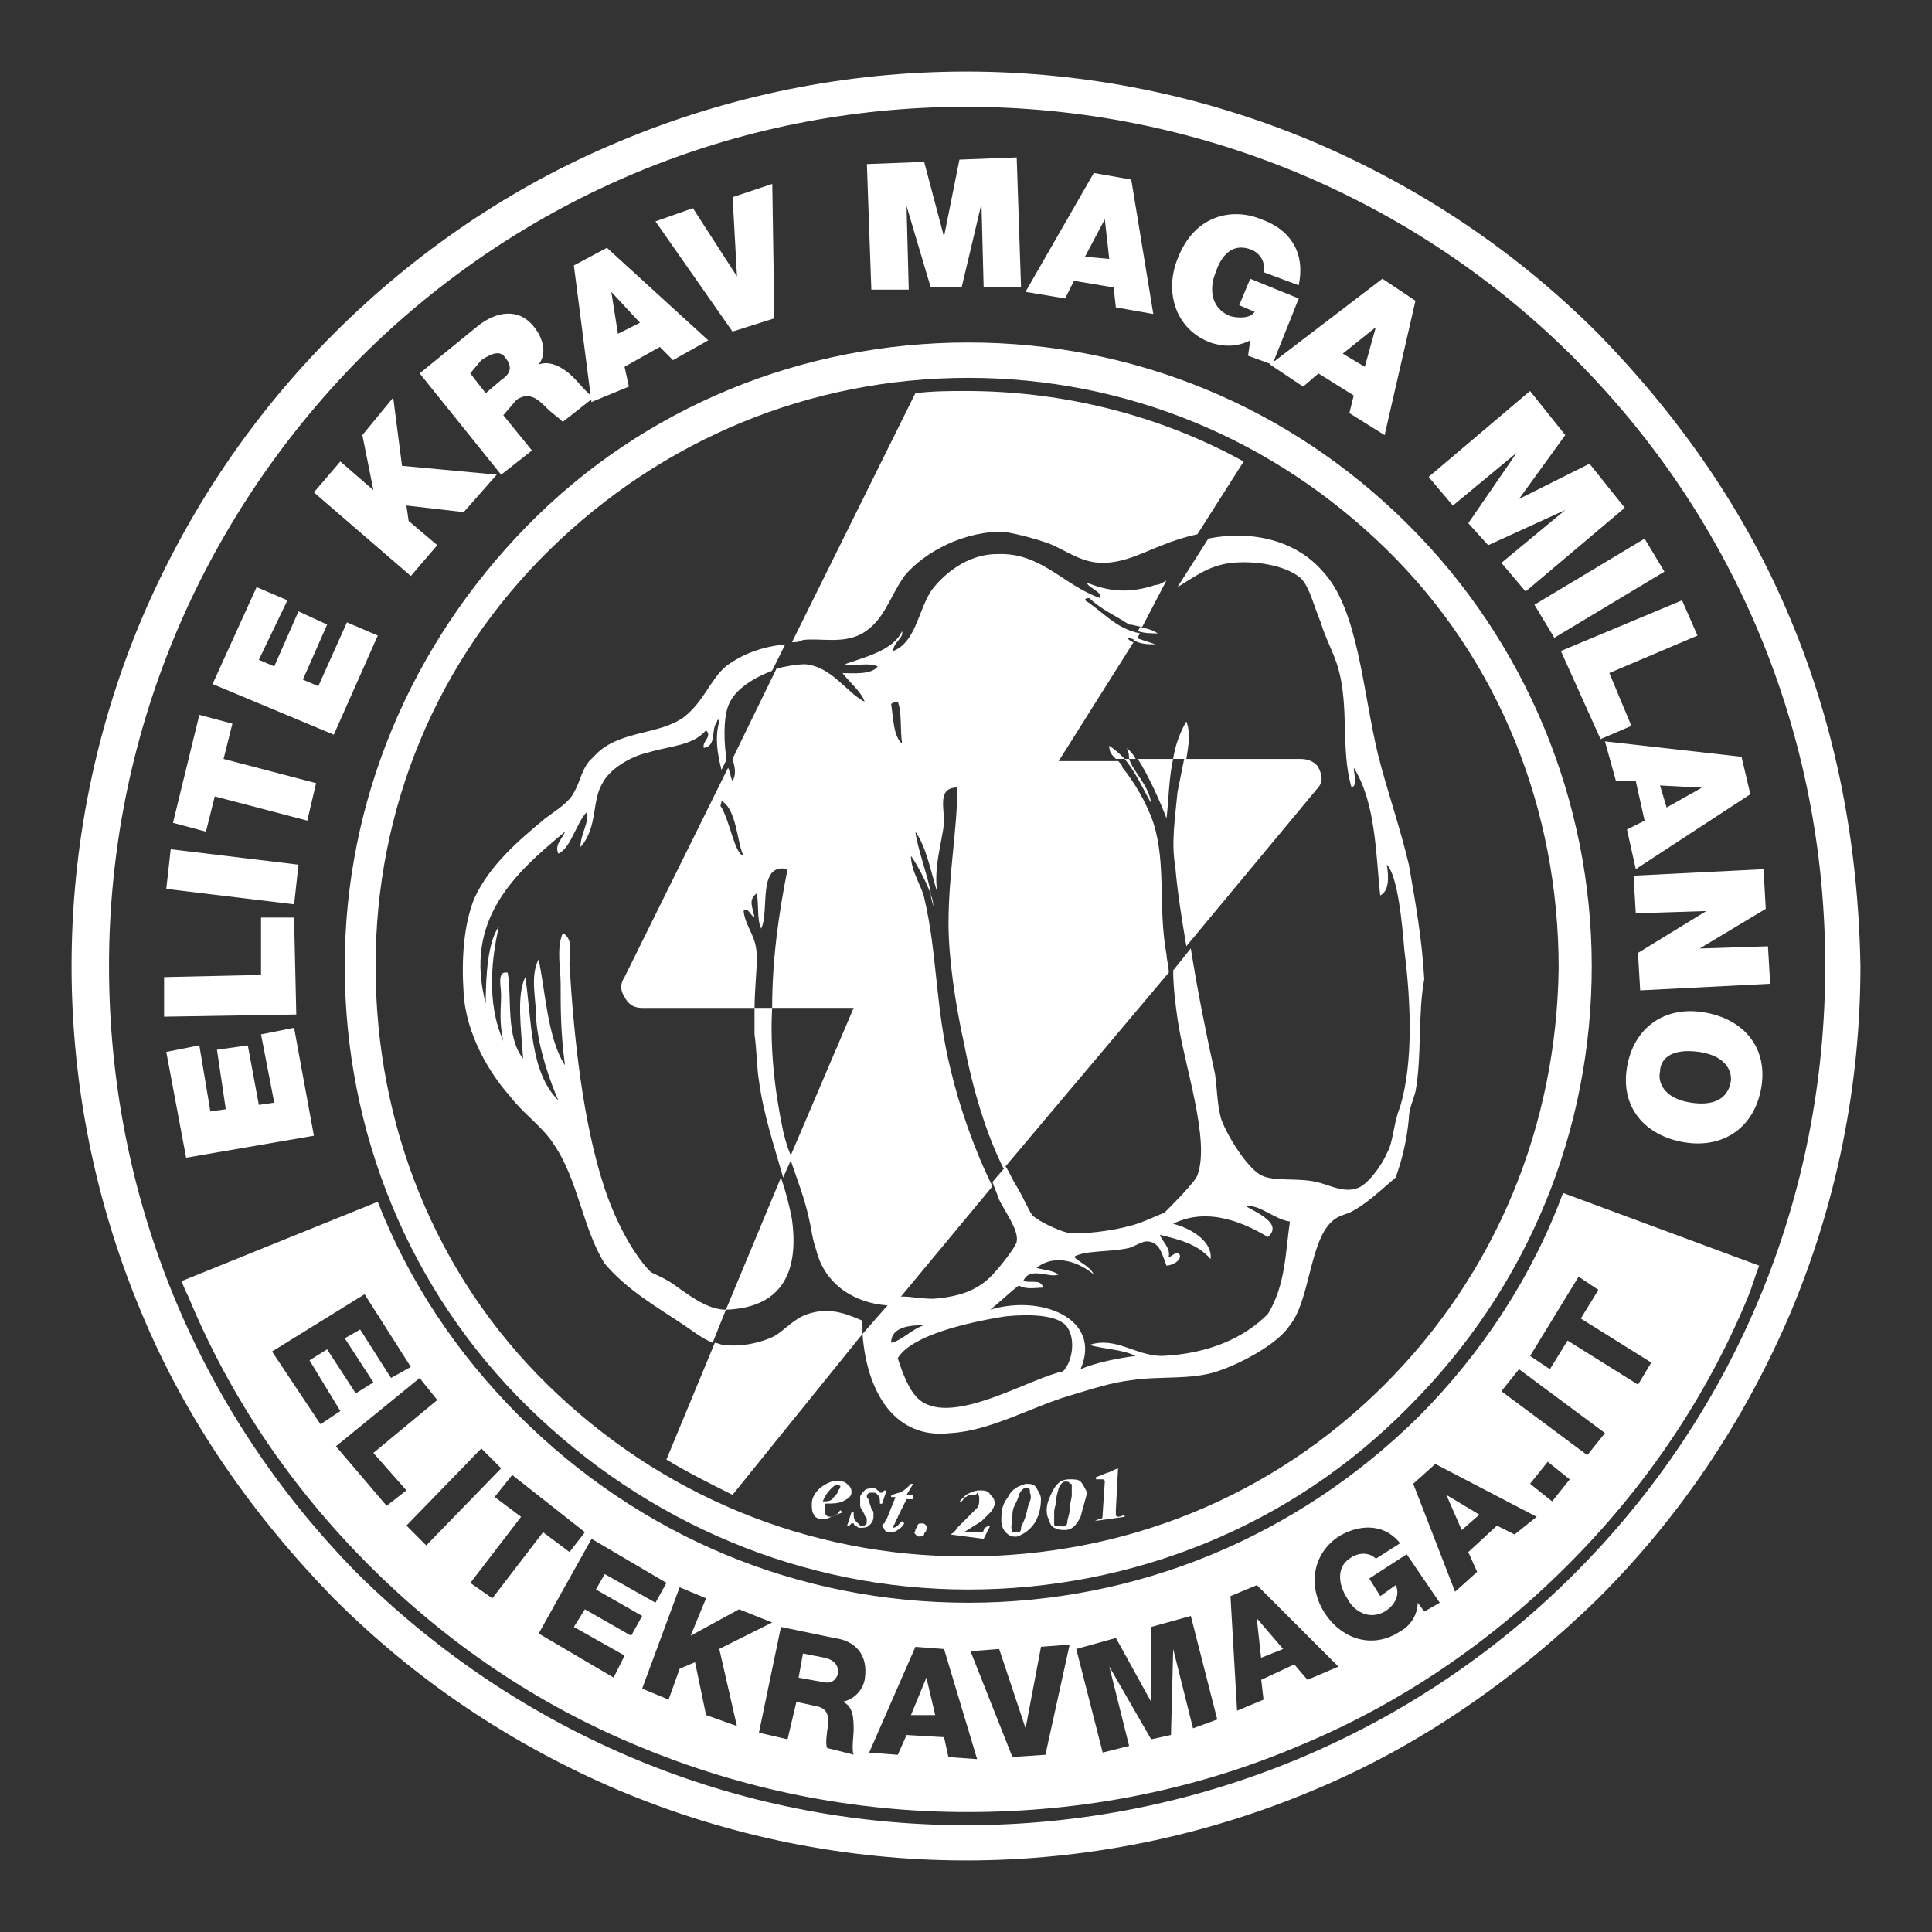 <svg width="1080" height="1080" viewBox="0 0 1080 1080" fill="none" xmlns="http://www.w3.org/2000/svg">
<rect x="0" y="0" width="1080" height="1080" fill="#333333" stroke="none"/>
<g id="ekm-elitekravmagamilano-logo">
<g id="EKM LOGO">
<path d="M636.115 352.814L637.346 350.385C641.048 351.616 643.51 351.616 647.203 354.078C643.469 354.046 639.768 354.046 636.115 352.814ZM437.793 632.382C432.869 608.982 430.407 585.583 431.638 563.415H421.781V578.197C423.02 586.814 423.02 596.671 424.251 604.058C426.681 622.533 432.869 641.007 437.793 658.243L442.718 647.163C440.255 642.238 439.024 637.306 437.793 632.382ZM655.78 424.227H663.175C664.406 416.832 665.605 409.445 663.175 403.29C659.436 409.76 656.928 416.867 655.78 424.251V424.227ZM620.07 416.832C620.07 420.525 621.301 421.765 623.763 424.227H628.688C626.084 421.472 623.195 419.001 620.07 416.856V416.832ZM791.251 610.197C790.004 615.138 787.574 620.07 787.574 624.995C786.558 636.35 784.075 647.526 780.187 658.243C772.8 664.406 764.175 673.024 754.326 677.949C750.633 679.18 746.931 680.379 744.469 682.881C732.158 693.961 732.158 727.217 721.07 740.76C714.914 750.617 695.208 761.697 680.427 766.621C665.646 771.545 648.41 769.051 632.397 771.554C621.317 772.785 610.229 776.478 597.918 780.171C576.981 786.327 553.582 799.877 531.414 801.108C500.636 804.802 484.608 778.94 482.146 745.684L499.373 726.019C500.604 726.019 501.803 724.779 504.297 724.779C509.23 724.779 515.385 726.019 521.541 726.019C538.785 724.779 548.633 719.855 556.028 711.237C558.458 708.807 568.339 696.456 568.339 693.994C569.57 687.838 562.184 677.981 558.49 670.594C557.259 666.901 556.061 664.439 554.797 660.746L562.184 652.12C564.614 655.813 565.877 659.506 568.339 663.208C572.033 669.363 574.503 675.519 576.965 679.212C580.658 682.914 591.738 687.838 596.671 689.069C605.289 690.3 622.532 687.838 631.15 685.376C637.306 684.145 647.163 679.212 650.856 677.981C654.549 674.288 668.1 660.746 669.331 657.044C676.717 637.338 661.944 595.489 658.243 569.571C657.011 560.953 655.813 551.096 655.813 542.478L665.67 530.167C669.363 553.566 674.288 578.196 679.212 600.365C680.443 608.982 680.443 618.839 682.905 626.226C686.607 636.075 697.687 653.318 705.073 657.004C712.46 660.689 724.779 658.235 735.851 660.705C742.007 661.936 750.632 666.861 758.019 664.398C764.175 663.167 772.8 650.848 775.263 644.693C778.956 638.529 778.956 627.449 782.649 618.831C790.036 594.193 788.805 560.945 785.079 531.358C783.848 516.576 781.386 489.484 775.23 483.32C776.461 490.715 776.461 498.102 771.537 500.564C769.067 477.165 769.067 448.841 756.756 429.135C756.756 432.828 759.185 438.984 755.524 440.215C749.369 419.278 754.293 395.879 748.13 373.711C745.7 365.093 740.743 356.475 738.281 347.85C734.588 339.232 732.125 328.144 727.193 323.219C718.575 315.833 701.331 313.37 689.02 314.601C675.47 315.833 666.852 323.219 658.243 328.144L675.486 301.051C700.117 296.127 724.747 302.282 739.528 319.526C759.234 340.463 761.696 386.03 770.306 421.748C775.238 441.446 782.625 462.383 787.549 483.304C791.243 504.241 794.944 525.178 796.175 547.346C792.482 567.108 794.952 590.508 791.251 610.197ZM516.617 740.76C507.991 740.76 498.142 741.991 498.142 750.617C504.297 749.385 509.23 743.222 516.617 740.76ZM596.671 741.991C591.738 734.604 574.495 734.604 562.184 735.835C538.785 739.529 509.23 746.915 501.835 759.234C504.265 766.621 507.991 777.709 514.154 782.633C532.629 797.415 575.71 770.322 594.201 766.621C599.133 761.697 601.595 749.385 596.671 741.991ZM721.053 682.865C712.436 681.626 703.81 673.008 696.423 674.239C702.579 677.933 717.36 684.096 708.742 691.483C696.423 684.096 675.486 674.239 655.78 684.096C665.637 686.526 677.948 693.945 676.717 703.794C669.331 695.176 658.243 692.714 648.369 690.252C649.601 693.945 654.525 697.638 653.294 702.563C655.724 702.563 656.987 698.87 659.449 701.332C660.681 705.033 654.525 707.495 652.063 707.495C649.633 701.332 648.369 693.945 640.983 693.945C638.553 693.945 634.819 696.375 631.126 697.638C620.046 700.068 606.496 698.869 600.348 702.563C604.041 706.264 608.966 707.495 611.428 712.42C604.041 706.264 590.491 700.101 579.411 708.727C583.104 709.958 588.029 709.958 591.722 712.42C586.798 714.85 575.718 707.495 572.016 716.113C576.949 717.344 581.873 714.882 583.104 719.806C579.411 719.806 573.248 721.038 569.554 718.575C564.63 722.269 559.705 727.201 553.55 732.126C581.898 723.5 616.353 737.05 604.041 765.374C612.659 761.68 624.978 759.218 634.819 757.987C627.432 754.294 617.576 754.294 608.958 751.831C623.739 746.899 634.819 757.987 649.601 757.987C675.462 756.756 695.168 748.138 708.726 734.588C718.591 718.592 718.591 700.101 721.053 682.881V682.865ZM634.843 356.516L633.612 357.747C637.306 360.177 642.238 360.177 645.932 360.177L634.843 356.516ZM382.377 740.76C386.07 743.189 392.226 748.154 398.382 750.617L405.776 732.142C395.919 732.142 386.07 724.747 377.428 718.592C372.504 714.898 366.348 712.436 363.886 711.205C354.029 701.348 344.18 682.857 338.025 664.407C325.706 627.457 320.781 579.428 318.319 538.785C318.319 532.629 320.749 525.234 314.626 521.541C310.924 530.167 313.395 541.247 313.395 549.889C313.395 564.67 313.395 576.99 315.824 595.464C305.967 580.683 304.736 552.359 301.043 536.339C296.119 546.188 299.812 558.507 299.812 570.818C301.043 585.599 307.199 604.074 312.123 615.154C296.119 599.15 297.35 570.818 293.656 546.188C288.724 556.045 291.227 574.536 292.425 591.755C282.568 579.444 286.262 557.276 283.799 543.725C277.644 542.494 280.106 551.112 280.106 556.045C280.106 563.431 278.875 570.818 281.337 581.906C271.488 559.738 275.182 533.877 278.907 517.864C272.752 526.482 271.521 544.957 271.521 560.969C259.201 514.171 287.525 488.309 315.857 464.91C314.626 468.603 309.693 472.297 312.155 477.221C319.55 473.528 322.012 459.978 328.168 453.822C329.399 459.978 324.475 466.141 324.475 473.528C334.323 462.44 330.63 447.667 336.794 437.81C340.487 430.391 351.583 423.02 362.671 420.55C374.982 416.856 387.302 416.856 394.688 408.239C398.382 411.932 392.258 414.394 393.457 418.087C400.852 416.856 397.15 408.239 400.852 403.314C400.852 402.083 402.083 402.083 402.083 403.314C399.613 411.932 400.852 420.55 403.314 430.407L405.744 425.482V421.789C404.513 411.932 404.513 398.382 408.174 392.226C411.867 384.839 421.716 378.684 431.573 374.983L438.96 360.209C426.648 361.44 415.56 365.134 405.711 372.52C397.086 379.915 393.392 392.226 382.312 400.868C368.762 410.717 347.825 408.255 334.275 420.566L329.35 425.498C324.426 431.654 324.426 437.81 319.501 445.204C315.808 450.129 309.645 453.822 304.72 457.515C289.939 469.835 273.942 483.377 265.308 501.852C259.153 516.633 257.922 536.339 259.153 554.814C260.384 578.213 273.934 600.381 285.014 612.692C292.409 622.549 303.489 629.935 309.645 639.792C323.195 659.49 325.657 686.591 337.992 706.297C350.352 721.054 367.596 730.878 382.377 740.76ZM631.15 424.251H634.843C633.612 421.821 632.414 420.55 629.919 418.087C630.812 420.016 631.234 422.128 631.15 424.251Z" fill="white"/>
<path d="M652.087 457.499C648.394 447.65 642.238 434.1 636.075 424.251L655.78 424.251C653.318 435.331 653.318 447.65 652.087 457.499ZM628.688 424.251C634.843 431.638 638.537 440.255 643.469 448.881C642.238 439.024 633.612 431.638 631.15 424.251L628.688 424.251ZM452.575 682.881C450.145 670.562 445.188 658.243 441.487 647.163L477.205 563.415L431.638 563.415C431.638 536.323 435.331 510.461 440.255 485.823C423.02 482.129 430.407 509.23 425.482 519.079C423.052 514.154 424.251 505.529 423.052 499.373C418.12 503.066 420.623 506.76 421.813 512.923C419.383 511.692 418.12 506.76 415.658 509.23C416.889 519.079 423.052 522.772 423.052 535.091C423.052 543.709 421.813 553.566 421.813 563.439H358.978C355.277 563.439 351.583 562.208 349.121 557.284C346.659 553.59 346.659 549.894 349.121 546.196L407.007 429.176C408.239 431.605 408.239 434.1 409.437 436.562C411.867 432.869 410.668 427.944 409.437 424.251L434.068 373.751C438.992 372.52 445.156 371.322 450.08 371.322C464.853 372.553 473.479 387.334 483.288 392.259C482.056 387.334 474.67 381.179 470.976 376.246C475.901 376.246 486.981 377.477 490.682 372.553C485.75 370.123 478.363 372.553 472.208 371.322C482.056 367.628 499.3 363.935 504.224 352.847C505.456 356.548 499.3 359.01 499.3 363.935C511.619 359.01 512.85 342.998 520.237 330.679C526.393 322.061 539.943 309.742 557.186 309.742C581.817 308.511 594.128 326.985 615.065 334.38C616.296 330.679 607.678 328.217 607.678 325.754C619.997 330.679 631.077 331.91 645.859 326.985C648.289 326.985 649.552 325.754 652.014 324.556L638.545 350.352C636.115 350.352 633.62 349.121 631.158 349.121C623.772 344.197 615.146 340.503 608.99 334.348C607.759 334.348 606.56 334.348 606.56 335.579C616.409 341.734 623.804 351.583 637.338 354.046L634.908 357.747C633.677 357.747 632.478 356.516 629.984 356.516C631.215 357.747 632.414 358.946 633.677 358.946L591.803 425.45H625.059C626.29 426.681 627.489 427.88 627.489 429.143C633.645 436.53 641.039 448.849 644.733 459.921C652.12 483.32 647.163 506.719 652.12 533.82C652.12 536.25 653.351 539.975 653.351 543.669L561.017 653.278C551.161 633.572 543.774 608.942 538.849 583.08C533.925 560.912 530.224 535.051 530.224 516.576C530.224 488.228 535.156 463.614 535.156 440.215C524.068 440.215 527.761 451.303 527.761 459.921C526.53 471.009 521.606 485.782 524.068 499.333C520.294 487.086 517.864 473.512 511.692 464.894C512.923 474.743 519.079 490.755 520.31 499.373C520.31 503.066 521.541 504.297 521.541 506.76C522.772 501.835 512.923 483.361 509.23 478.412C509.23 487.038 515.385 495.655 516.617 501.811C524.003 532.589 522.772 563.366 531.398 597.878C536.322 618.815 544.94 643.445 554.797 663.151L500.604 728.448C499.373 728.448 496.911 729.679 495.68 729.679C478.436 728.448 461.168 718.591 456.308 698.886C453.806 691.499 453.806 687.806 452.575 682.881ZM498.142 393.457C499.373 400.852 499.373 411.932 504.297 415.625C503.066 408.239 504.297 398.382 501.868 392.226C500.604 392.226 500.604 392.226 498.142 393.457ZM415.625 478.436C411.932 471.049 411.932 452.575 403.314 447.658C403.314 450.088 402.083 450.088 403.314 451.352C408.239 459.961 410.701 477.205 415.625 478.436ZM405.776 732.142C439.024 730.911 446.419 708.742 442.718 681.642C441.243 673.702 439.186 665.881 436.562 658.243L405.776 732.142ZM511.692 219.806L442.718 358.978C445.147 358.978 446.419 358.978 448.881 357.747C458.73 356.516 471.049 360.177 482.129 354.046C494.449 346.659 496.911 334.348 505.529 322.029C516.617 308.478 540.016 296.167 562.224 297.398C570.165 298.872 577.986 300.929 585.623 303.554C595.472 307.247 604.098 314.642 616.401 314.642C628.704 314.642 639.8 308.478 649.657 304.785C656.039 302.176 662.631 300.117 669.363 298.629L695.224 257.987C648.426 232.125 594.233 218.575 540.048 218.575C531.398 218.575 521.541 218.575 511.692 219.806ZM727.209 424.251H661.944C660.708 430.407 659.474 436.562 658.243 442.718C657.011 456.268 654.549 471.066 657.012 484.592C658.243 499.373 660.705 514.154 663.175 528.928L735.835 441.454C739.528 437.761 739.528 434.068 737.066 429.143C735.835 426.713 732.141 424.251 727.209 424.251ZM482.129 745.684V738.297C471.049 733.373 462.424 730.911 451.352 734.604C443.965 737.034 439.032 743.222 432.877 746.915C425.49 750.616 414.402 753.079 404.529 751.847C403.298 751.847 400.836 750.616 399.596 750.616L372.52 815.922C384.839 823.308 397.15 829.464 409.47 835.628L482.129 745.684Z" fill="white"/>
<path d="M459.961 830.663C463.655 828.233 467.356 826.969 471.049 828.233C472.28 828.233 473.479 829.464 474.743 830.663C475.21 831.148 475.563 831.731 475.776 832.37C475.989 833.009 476.057 833.688 475.974 834.356C475.974 836.786 473.544 838.057 471.049 839.289C468.555 840.52 464.886 840.52 461.192 840.52V845.444C461.242 846.072 461.514 846.661 461.96 847.107C462.405 847.552 462.994 847.824 463.622 847.874C464.292 847.957 464.972 847.89 465.612 847.677C466.252 847.464 466.837 847.11 467.324 846.643C468.555 846.643 468.555 845.412 469.753 844.213L470.984 845.444C467.291 846.675 466.06 847.874 464.821 847.874C462.423 849.129 461.168 849.129 458.738 849.129C457.507 849.129 455.045 847.898 455.045 846.699C453.814 845.468 453.814 843.006 453.814 840.544C453.806 836.826 456.308 833.125 459.961 830.663ZM469.818 830.663C467.388 829.432 466.125 830.663 464.886 831.894C462.682 833.934 460.994 836.469 459.961 839.289C462.391 839.289 464.886 839.289 466.125 836.859C467.356 835.628 468.555 834.429 468.555 833.157C469.276 832.516 469.728 831.624 469.818 830.663ZM475.974 845.444H477.205C477.205 847.874 477.205 849.137 478.436 850.369L480.866 852.798H483.296L484.527 851.567V849.137C484.527 847.906 483.296 847.906 483.296 846.708L482.064 844.278C481.597 843.793 481.244 843.209 481.031 842.57C480.818 841.931 480.75 841.253 480.833 840.584V836.891C480.833 835.66 482.065 834.461 483.263 833.19C484.462 831.918 486.957 831.959 488.196 831.959C489.435 831.959 489.427 831.959 490.626 833.19C490.788 833.186 490.95 833.216 491.101 833.277C491.251 833.337 491.388 833.428 491.503 833.543C491.618 833.658 491.709 833.795 491.77 833.946C491.83 834.097 491.86 834.258 491.857 834.421H493.088L494.319 833.19H495.55L493.12 840.584H491.889C491.889 838.155 491.889 836.891 490.658 835.66C489.427 834.429 489.427 834.421 488.228 834.421H485.798L484.567 835.66V836.891C485.23 837.546 485.662 838.399 485.798 839.321L487.029 843.014C487.029 844.245 488.269 844.245 488.269 845.444V847.874C488.269 850.304 487.029 851.567 485.839 852.798C484.648 854.029 482.145 854.029 480.914 854.029C479.683 854.029 479.683 854.029 478.485 852.798C478.322 852.802 478.16 852.772 478.01 852.711C477.859 852.651 477.722 852.56 477.607 852.445C477.492 852.33 477.401 852.193 477.34 852.042C477.28 851.891 477.25 851.73 477.253 851.567H476.022L474.791 852.798H473.56L475.974 845.444ZM494.448 851.6C494.546 850.666 494.984 849.801 495.68 849.17L500.604 836.859H498.174V835.628C499.405 835.628 501.868 834.388 503.099 834.388C505.528 833.157 506.792 831.959 509.262 829.464H510.493L506.792 835.628H510.493V838.057H506.792L501.868 847.906C501.868 849.137 500.636 849.137 500.636 850.336C500.5 851.258 500.068 852.111 499.405 852.766V853.997C500.339 853.9 501.204 853.461 501.835 852.766L504.265 850.336L505.496 851.567C504.648 853.13 503.365 854.412 501.803 855.261C500.572 856.492 498.109 856.492 496.878 856.492C495.647 856.492 495.647 856.492 494.448 855.261C494.448 854.029 493.217 854.029 493.217 852.831C493.214 852.668 493.244 852.507 493.304 852.356C493.365 852.205 493.456 852.068 493.571 851.953C493.686 851.838 493.823 851.747 493.973 851.687C494.124 851.626 494.286 851.596 494.448 851.6ZM515.385 851.6C516.617 851.6 516.617 851.6 517.815 852.831C519.014 854.062 517.815 854.062 517.815 855.261C517.815 856.459 516.584 856.492 516.584 857.69C516.584 858.889 514.154 858.922 514.154 858.922C512.923 858.922 512.923 858.922 511.724 857.69C510.526 856.459 511.724 856.451 511.724 855.261C511.724 854.07 512.956 854.029 512.956 852.831C512.956 851.632 514.154 851.6 515.385 851.6ZM531.398 857.763C532.962 856.914 534.245 855.628 535.091 854.062L546.171 842.982C547.402 841.751 547.402 839.289 547.402 838.057C547.485 837.388 547.417 836.708 547.204 836.068C546.991 835.428 546.638 834.843 546.171 834.356C546.171 835.595 544.94 835.595 543.741 835.595C543.073 835.512 542.394 835.58 541.755 835.793C541.116 836.006 540.533 836.359 540.048 836.826C538.817 836.826 538.817 838.057 537.618 839.256H536.387L540.08 835.563C542.51 834.324 545.005 833.133 547.467 833.133C549.929 833.133 552.392 833.133 553.631 835.563C554.862 836.794 556.061 837.993 556.061 840.487C556.061 841.718 554.829 844.181 553.631 845.412L548.698 850.336L538.849 856.492H546.212C548.642 856.492 549.905 856.492 549.905 855.261C549.905 854.029 551.136 854.029 552.335 852.831H553.574L549.873 860.225L531.406 857.796L531.398 857.763ZM578.196 851.6C575.813 855.082 572.349 857.681 568.339 858.994C565.909 858.994 564.646 858.994 562.184 856.565C560.656 854.871 559.793 852.682 559.754 850.401C559.754 845.477 559.754 841.783 563.447 836.859C565.877 831.926 569.603 830.695 573.296 829.464C575.766 829.464 578.229 829.464 579.46 831.894C580.691 834.324 581.89 835.595 581.89 838.057C581.89 842.982 580.658 847.906 578.196 851.6ZM570.801 854.029C570.801 852.798 572.033 851.6 573.231 847.874C574.43 844.148 574.462 841.718 575.702 839.256C576.053 838.481 576.235 837.641 576.235 836.79C576.235 835.939 576.053 835.098 575.702 834.324V833.093C575.702 831.861 574.471 831.861 573.231 831.861C571.992 831.861 570.802 833.093 569.538 835.563C569.538 836.794 568.307 839.256 567.108 841.718C565.909 844.181 565.877 846.643 565.877 849.105C565.877 851.567 564.646 854.029 565.877 855.261C565.877 856.5 565.877 856.5 567.108 856.5H568.339C569.57 856.524 570.801 856.524 570.801 854.062V854.029ZM604.058 847.874C601.628 852.798 599.133 855.261 595.432 855.261C593.002 855.261 591.738 855.261 589.276 854.029C586.814 852.798 586.846 850.336 585.583 847.874C584.352 842.949 585.583 839.256 588.013 834.324C590.443 829.391 592.937 826.937 597.87 826.937C600.299 826.937 602.794 826.937 604.025 828.168C605.256 829.399 606.455 831.861 607.719 834.324C606.52 839.289 605.289 842.982 604.058 847.906V847.874ZM596.671 850.304C596.671 849.073 597.902 846.61 597.902 844.148C597.902 840.455 599.133 837.993 599.133 835.53V830.663C599.133 829.432 599.133 829.432 597.902 829.432C597.902 828.2 596.671 828.2 595.432 828.2C594.193 828.2 593.002 829.432 591.738 831.894C591.738 833.125 590.507 835.595 590.507 838.057C590.507 840.52 589.276 842.982 589.276 845.444V851.6C589.276 852.831 589.276 852.831 590.507 852.831H591.738C595.432 854.062 596.671 852.831 596.671 850.369V850.304ZM611.444 850.304C612.675 850.304 613.874 849.073 615.138 849.073C616.401 849.073 616.369 847.841 616.369 846.643L617.6 828.168C617.603 828.005 617.574 827.844 617.513 827.693C617.452 827.542 617.362 827.405 617.247 827.29C617.132 827.175 616.995 827.085 616.844 827.024C616.693 826.963 616.531 826.934 616.369 826.937H612.675V825.706C614.779 825.027 616.838 824.215 618.839 823.276C620.07 823.276 621.269 822.045 624.995 820.846L623.763 844.245V846.675C623.76 846.838 623.79 846.999 623.85 847.15C623.911 847.301 624.002 847.438 624.117 847.553C624.232 847.668 624.369 847.759 624.52 847.819C624.67 847.88 624.832 847.91 624.995 847.906C626.297 847.755 627.555 847.335 628.688 846.675V847.906L611.444 850.336V850.304Z" fill="white"/>
<path d="M104.041 647.163L92.953 588.037L111.428 584.344L117.592 621.293L126.209 620.062L121.285 586.806L138.529 584.376L144.684 617.632L153.302 616.393L145.915 578.221L164.39 574.527L175.47 634.868L104.041 647.163ZM91.722 568.339V546.212L145.915 544.981V512.923H164.39L165.621 567.108L91.722 568.339ZM92.953 496.911L95.424 474.743L166.852 483.361L164.422 505.529L92.953 496.911ZM120.054 445.188L115.121 464.894L96.695 459.961L111.428 399.613L129.903 404.545L124.978 424.251L176.701 437.793L171.777 458.738L120.054 445.188ZM118.823 382.377L143.453 328.184L160.68 335.579L144.684 368.835L153.302 372.528L166.852 341.751L182.865 349.137L169.314 379.915L177.932 383.608L193.945 347.89L211.188 355.277L186.598 410.701L118.823 382.377Z" fill="white"/>
<path d="M175.47 275.23L190.251 257.987L208.726 273.999L202.562 243.221L219.806 222.236L224.73 260.416L277.692 265.341L259.218 286.278L227.201 282.585L228.432 291.21L244.436 304.753L229.663 321.996L175.47 275.23ZM234.596 208.726L267.844 181.634C277.701 174.239 290.012 171.777 298.621 182.865C303.546 189.02 306.008 197.638 301.051 203.802C307.207 201.331 314.601 205.033 320.757 211.188C323.187 213.618 328.144 219.806 331.837 222.268L314.601 235.819C312.172 233.389 308.438 230.894 305.976 228.432C301.051 223.499 296.127 218.575 288.732 223.499L281.361 232.125L297.374 251.831L280.13 265.373L234.596 208.726ZM271.537 219.806L280.155 212.419C283.848 209.99 287.541 206.264 282.584 200.1C280.155 196.407 276.429 196.407 269.042 201.331L262.879 208.726L271.537 219.806ZM320.797 148.377L339.272 138.529L395.919 190.251L376.213 201.331L368.835 193.945L349.129 205.033L351.559 216.113L330.622 224.731L320.797 148.377ZM357.747 180.394L341.734 163.159L345.428 186.599L357.747 180.394ZM432.869 177.965L409.47 185.359L366.405 123.747L387.342 116.361L411.972 154.533L409.542 110.197L431.711 102.81L432.869 177.965Z" fill="white"/>
<path d="M484.591 91.722L516.617 90.491L527.697 132.333L536.322 89.228L568.339 87.996L570.769 160.664H549.865L548.642 113.89L537.553 160.68H520.294L506.76 115.121L507.991 161.928H487.086L484.591 91.722ZM611.444 96.695L632.381 100.389L644.7 175.51L623.763 171.817L622.532 160.68L600.364 156.979L595.432 166.836L573.264 163.143L611.444 96.695ZM620.07 144.725L617.6 122.557L606.52 143.494L620.07 144.725ZM698.885 190.292C691.499 193.985 684.112 193.985 676.717 191.523C657.011 184.136 650.856 163.175 658.243 144.725C668.1 118.863 690.268 116.377 705.041 122.557C722.284 128.712 729.679 142.262 725.978 159.498L706.28 152.111C707.511 147.187 705.041 142.262 700.116 139.8C685.343 133.637 680.411 149.649 679.18 153.342C676.75 159.498 675.486 171.817 687.805 176.742C692.73 177.973 698.885 177.973 701.348 174.312L692.73 170.618L698.885 155.837L726.018 166.852L711.245 203.802L697.67 198.869L698.885 190.292ZM772.784 155.805L791.251 168.124L774.015 243.246L754.31 230.935L756.739 221.078L737.033 208.767L728.448 216.113L709.973 203.802L772.784 155.805ZM762.927 205.073L769.083 182.905L750.616 197.679L762.927 205.073Z" fill="white"/>
<path d="M855.293 218.575L874.999 243.205L849.129 278.932L888.541 259.226L908.255 283.848L852.831 330.646L839.288 314.642L874.999 285.079L831.894 304.785L820.781 292.474L847.874 253.062L812.155 282.617L798.613 266.604L855.293 218.575ZM919.335 301.092L930.423 319.566L868.867 356.516L857.755 338.057L919.335 301.092ZM940.272 335.579L948.898 355.277L899.629 376.214L911.948 405.776L894.704 413.163L872.536 363.903L940.272 335.579ZM973.528 423.052L978.452 443.989L914.41 485.855L909.486 463.687L919.335 458.763L914.41 436.595H903.33L897.167 414.427L973.528 423.052ZM931.654 451.4L951.36 440.312L927.961 439.081L931.654 451.4ZM985.839 485.88L987.07 508.048L950.129 530.224L988.301 528.985L989.54 549.922L916.873 553.623L915.641 532.686L953.822 509.287L914.41 510.518L913.179 489.516L985.839 485.88ZM984.608 607.767C980.914 629.935 963.671 642.255 941.503 638.545C919.335 634.836 905.793 618.847 909.486 596.679C913.179 574.511 930.423 562.192 952.591 565.902C974.759 569.611 988.301 585.583 984.608 607.767ZM927.961 599.15C926.729 604.074 929.192 613.923 945.196 616.385C961.201 618.847 966.133 611.461 967.372 605.305C968.603 600.381 966.133 590.524 950.129 588.062C932.885 585.583 927.961 592.97 927.961 599.133V599.15Z" fill="white"/>
<path d="M787.574 293.705C721.053 227.201 633.612 191.458 541.247 191.458C448.881 191.458 360.209 227.177 294.936 293.681C229.663 360.185 192.714 447.65 192.714 540.016C192.714 632.381 228.432 721.054 294.936 786.327C361.44 851.6 448.881 888.549 541.247 888.549C633.612 888.549 722.285 852.831 787.574 786.327C854.078 719.823 889.796 632.381 889.796 540.016C889.705 447.611 852.939 359.02 787.574 293.705ZM774.032 773.999C711.221 836.81 628.704 870.058 540.032 870.058C451.36 870.058 368.835 835.595 306.016 774.016C243.197 712.436 209.957 628.688 209.957 540.016C209.957 451.344 244.436 368.835 307.279 307.28C370.123 245.724 452.607 211.221 541.279 211.221C629.951 211.221 712.436 245.667 775.246 307.28C838.057 368.892 871.305 452.607 871.305 541.279C870.074 628.688 836.826 711.205 774.015 774.016L774.032 773.999Z" fill="white"/>
<path d="M1000.59 345.428C975.958 286.302 939.033 233.357 893.441 186.558C847.896 140.991 794.95 105.275 734.604 79.411C673.027 53.401 606.861 40 540.016 40C473.171 40 407.005 53.401 345.428 79.411C286.302 104.042 232.126 140.967 186.558 186.558C140.991 232.15 105.273 285.079 79.411 345.428C53.401 407.005 40 473.171 40 540.016C40 606.861 53.401 673.027 79.411 734.604C104.042 793.73 140.967 846.676 186.558 893.474C232.126 939.041 285.082 974.746 345.428 1000.59C407.005 1026.6 473.171 1040 540.016 1040C606.861 1040 673.027 1026.6 734.604 1000.59C793.73 975.958 846.675 939.033 893.474 893.442C939.041 847.896 974.746 794.95 1000.59 734.604C1026.61 673.032 1040.02 606.863 1040 540.016C1038.8 472.281 1026.51 407.008 1000.59 345.428ZM879.907 879.907C790.004 969.811 668.084 1020.3 540 1020.3C411.916 1020.3 291.243 969.811 200.1 879.907C110.197 788.789 60.937 668.1 60.937 540.016C60.937 411.932 111.428 291.243 201.332 200.101C291.235 110.197 411.916 59.706 540.016 59.706C668.116 59.706 790.004 110.197 879.907 200.101C971.05 291.243 1020.31 411.932 1020.31 540.016C1020.31 668.1 971.066 788.789 879.907 879.907Z" fill="white"/>
<path d="M517.864 937.81L522.788 958.747H509.23L517.864 937.81ZM983.393 707.511C980.963 713.667 979.7 718.591 977.237 724.747C953.838 781.443 919.351 831.894 876.246 874.999C833.141 918.104 782.633 952.591 726.018 975.99C668.14 1000.62 605.337 1012.94 541.287 1012.94C477.863 1013.06 415.054 1000.5 356.556 975.99C299.86 952.591 249.409 918.104 206.304 874.999C163.199 831.894 128.672 781.402 105.272 724.747C103.81 721.976 102.567 719.094 101.555 716.129L211.164 671.793C228.408 716.129 255.5 756.772 289.979 791.259C357.723 858.995 446.395 895.936 541.223 895.936C636.05 895.936 724.722 858.995 792.458 792.49C828.176 756.772 856.5 713.667 873.743 666.869L983.393 707.511ZM179.163 796.184L190.251 788.789L173.008 760.441L182.865 754.286L198.869 778.916L208.726 772.76L192.714 748.13L201.331 743.197L218.575 770.298L229.663 764.134L203.802 723.492L152.071 755.517L179.163 796.184ZM227.201 833.125L208.726 812.188L244.436 782.633L234.587 770.322L187.789 808.495L216.137 841.751L227.201 833.125ZM238.281 863.903L280.155 820.782L269.067 809.693L227.201 852.799L238.281 863.903ZM275.23 893.457L303.578 856.508L318.359 867.596L326.977 856.508L286.31 824.507L276.502 836.826L291.283 847.906L262.935 884.856L275.23 893.457ZM358.978 903.314L333.108 888.533L338.057 879.907L366.405 895.912L372.561 884.832L330.687 860.201L301.132 913.155L343.006 937.785L349.161 925.474L320.814 909.462L326.969 899.605L352.83 914.386L358.978 903.314ZM411.932 964.87L402.083 921.765L431.638 906.992L413.163 899.597L386.07 914.378L394.688 893.441L379.915 887.286L358.978 943.941L373.751 950.097L379.915 932.853L388.533 929.16L394.688 958.714L411.932 964.87ZM466.125 915.609L436.562 909.454L424.251 968.579L440.255 972.273L445.188 951.336L456.268 953.766C463.655 954.997 463.655 961.152 462.423 967.316C462.423 968.547 461.192 974.703 462.423 977.165L477.205 980.858C475.974 978.428 477.205 969.778 477.205 967.316C477.205 961.152 477.205 953.766 471.049 951.303C474.076 950.684 476.855 949.192 479.042 947.012C481.23 944.831 482.732 942.057 483.36 939.033C485.823 924.268 477.205 916.873 466.125 915.642V915.609ZM546.212 983.377L527.737 921.822L511.733 920.59L485.863 979.716L501.876 980.947L506.8 969.867L527.737 971.098L530.167 982.178L546.212 983.377ZM597.943 919.335L581.93 920.566L573.304 966.141L558.531 921.797L542.518 923.036L565.918 982.162L584.392 980.931L597.943 919.335ZM680.451 961.209L665.678 903.331L643.51 909.486V951.36L623.804 915.642L601.636 921.797L616.409 979.684L631.191 975.99L620.111 931.654L643.51 972.297L654.59 969.867L655.821 921.83L666.893 966.141L680.451 961.209ZM748.186 931.654L702.619 886.087L687.846 892.242L691.539 956.285L706.321 950.129L705.041 939.033L723.516 930.415L730.878 939.033L748.186 931.654ZM804.842 895.936L786.367 868.843L765.43 882.394L771.594 892.242L780.211 886.087C782.641 891.011 780.211 897.167 774.056 900.868C765.43 905.793 756.812 900.868 753.119 893.474C748.186 886.087 746.955 876.23 754.35 871.306C759.274 867.612 765.43 867.612 769.123 871.306L782.674 862.688C772.825 850.369 758.043 852.831 748.186 858.995C733.413 868.843 730.951 887.342 740.8 902.1C750.649 916.857 767.892 921.797 782.674 911.948C785.588 910.392 788.035 908.089 789.766 905.276C791.497 902.462 792.448 899.239 792.522 895.936L796.224 900.868L804.842 895.936ZM859.035 847.906L802.339 818.352L790.004 829.432L813.403 889.78L825.722 878.7L820.781 867.612L836.794 852.831L846.643 857.763L859.035 847.906ZM877.501 826.969L865.19 817.121L855.333 829.432L867.652 839.289L877.501 826.969ZM897.207 801.108L849.129 765.39L839.28 777.709L887.31 813.427L897.207 801.108ZM923.069 761.696L883.665 737.066L893.514 721.054L882.434 713.667L855.333 758.003L866.421 765.39L876.27 749.385L915.682 774.016L923.069 761.696ZM461.168 926.73L448.857 924.3L446.427 937.842L459.969 940.272C464.894 941.503 467.364 939.041 468.595 935.348C468.587 930.423 466.125 927.961 461.168 926.73ZM702.53 904.562L704.96 926.73L717.279 921.797L702.498 904.562H702.53ZM826.969 846.7L808.495 835.62L817.12 855.317L826.969 846.7Z" fill="white"/>
</g>
</g>
</svg>

